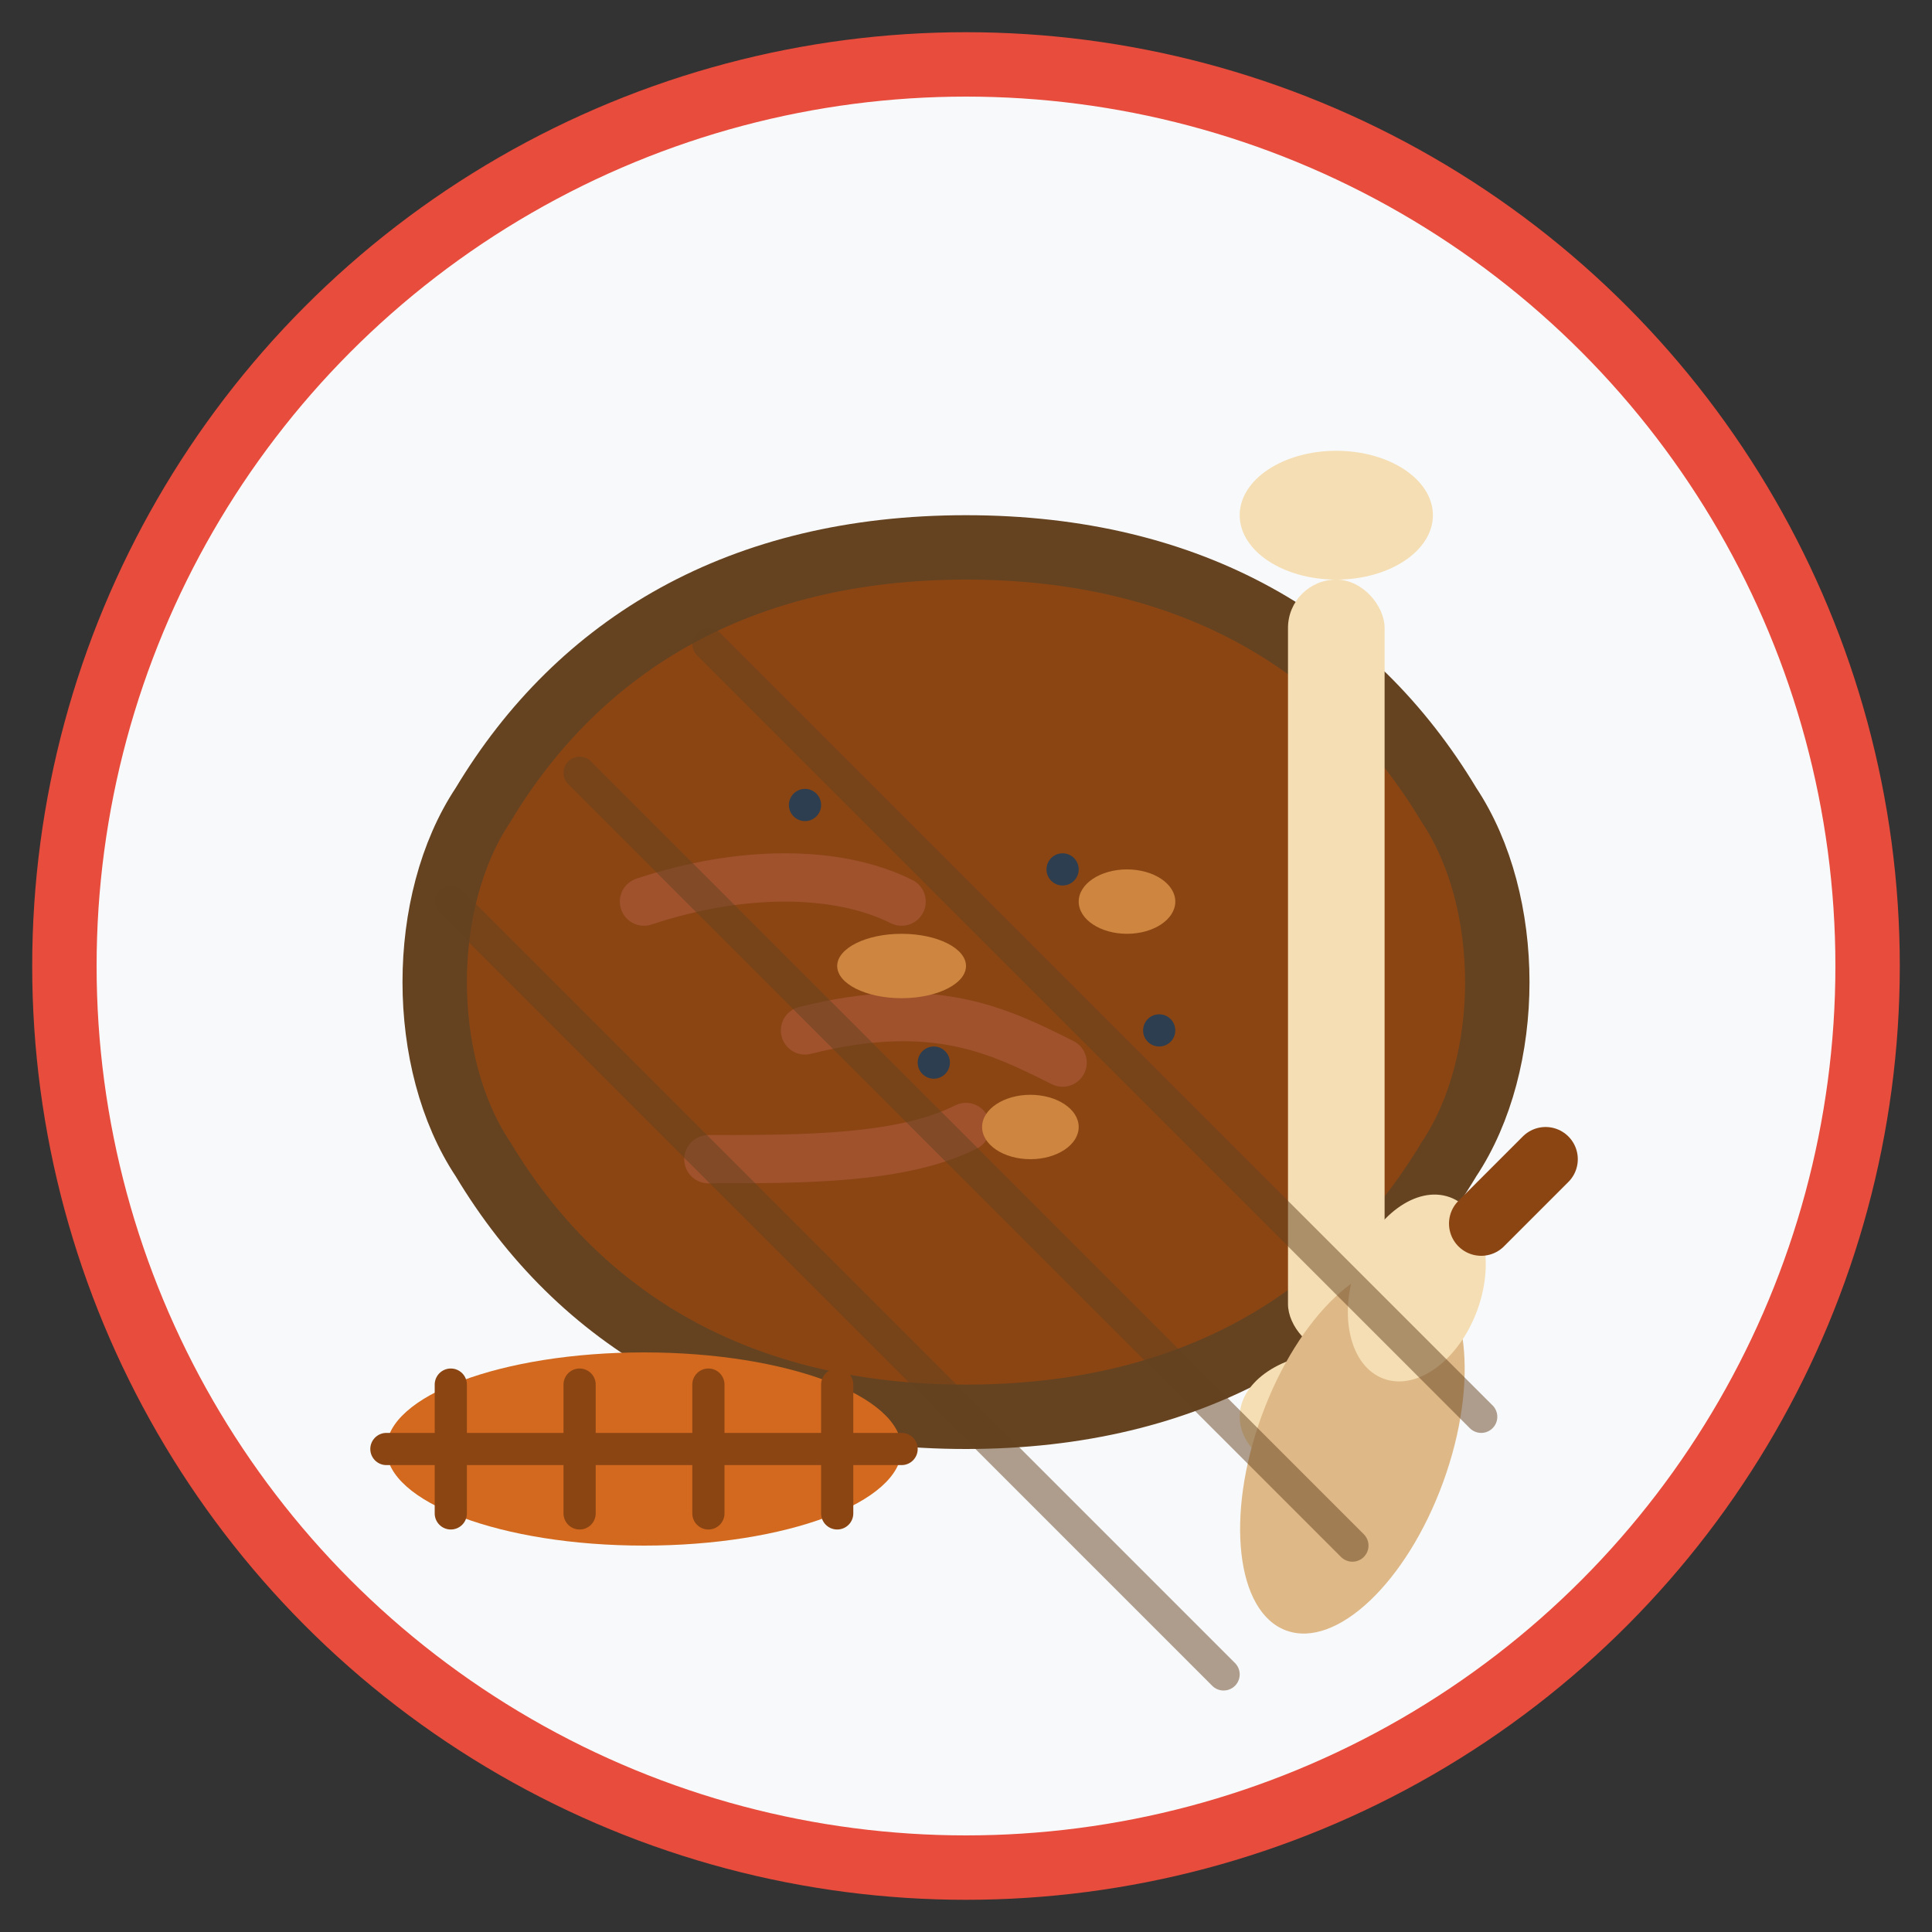 <svg width="60" height="60" viewBox="0 0 60 60" fill="none" xmlns="http://www.w3.org/2000/svg">
  <rect x="0" y="0" width="60" height="60" fill="#333333" stroke="none"/>
  <circle cx="30" cy="30" r="28" fill="#f8f9fa" stroke="#e74c3c" stroke-width="2"/>
  <!-- Steak -->
  <path d="M15 25c3-5 8-8 15-8s12 3 15 8c2 3 2 8 0 11-3 5-8 8-15 8s-12-3-15-8c-2-3-2-8 0-11z" fill="#8b4513" stroke="#654321" stroke-width="2"/>
  <!-- Steak marbling -->
  <path d="M20 28c3-1 6-1 8 0M25 32c4-1 6 0 8 1M22 36c3 0 6 0 8-1" stroke="#a0522d" stroke-width="1.5" stroke-linecap="round"/>
  <ellipse cx="28" cy="30" rx="2" ry="1" fill="#cd853f"/>
  <ellipse cx="35" cy="28" rx="1.5" ry="1" fill="#cd853f"/>
  <ellipse cx="32" cy="35" rx="1.5" ry="1" fill="#cd853f"/>
  
  <!-- Meat bone -->
  <rect x="40" y="18" width="3" height="24" rx="1.5" fill="#f5deb3"/>
  <ellipse cx="41.5" cy="16" rx="3" ry="2" fill="#f5deb3"/>
  <ellipse cx="41.5" cy="44" rx="3" ry="2" fill="#f5deb3"/>
  
  <!-- Sausage -->
  <ellipse cx="20" cy="45" rx="8" ry="3" fill="#d2691e"/>
  <path d="M12 45h16" stroke="#8b4513" stroke-width="1" stroke-linecap="round"/>
  <path d="M14 43v4M18 43v4M22 43v4M26 43v4" stroke="#8b4513" stroke-width="1" stroke-linecap="round"/>
  
  <!-- Chicken drumstick -->
  <ellipse cx="42" cy="45" rx="3" ry="6" fill="#deb887" transform="rotate(20 42 45)"/>
  <ellipse cx="44" cy="40" rx="2" ry="3" fill="#f5deb3" transform="rotate(20 44 40)"/>
  <path d="M46 38l2-2" stroke="#8b4513" stroke-width="2" stroke-linecap="round"/>
  
  <!-- Grill marks on steak -->
  <path d="M18 24l24 24M22 20l24 24M14 28l24 24" stroke="#654321" stroke-width="1" opacity="0.5" stroke-linecap="round"/>
  
  <!-- Seasoning dots -->
  <circle cx="25" cy="25" r="0.5" fill="#2c3e50"/>
  <circle cx="33" cy="27" r="0.5" fill="#2c3e50"/>
  <circle cx="29" cy="33" r="0.5" fill="#2c3e50"/>
  <circle cx="36" cy="32" r="0.5" fill="#2c3e50"/>
</svg>
